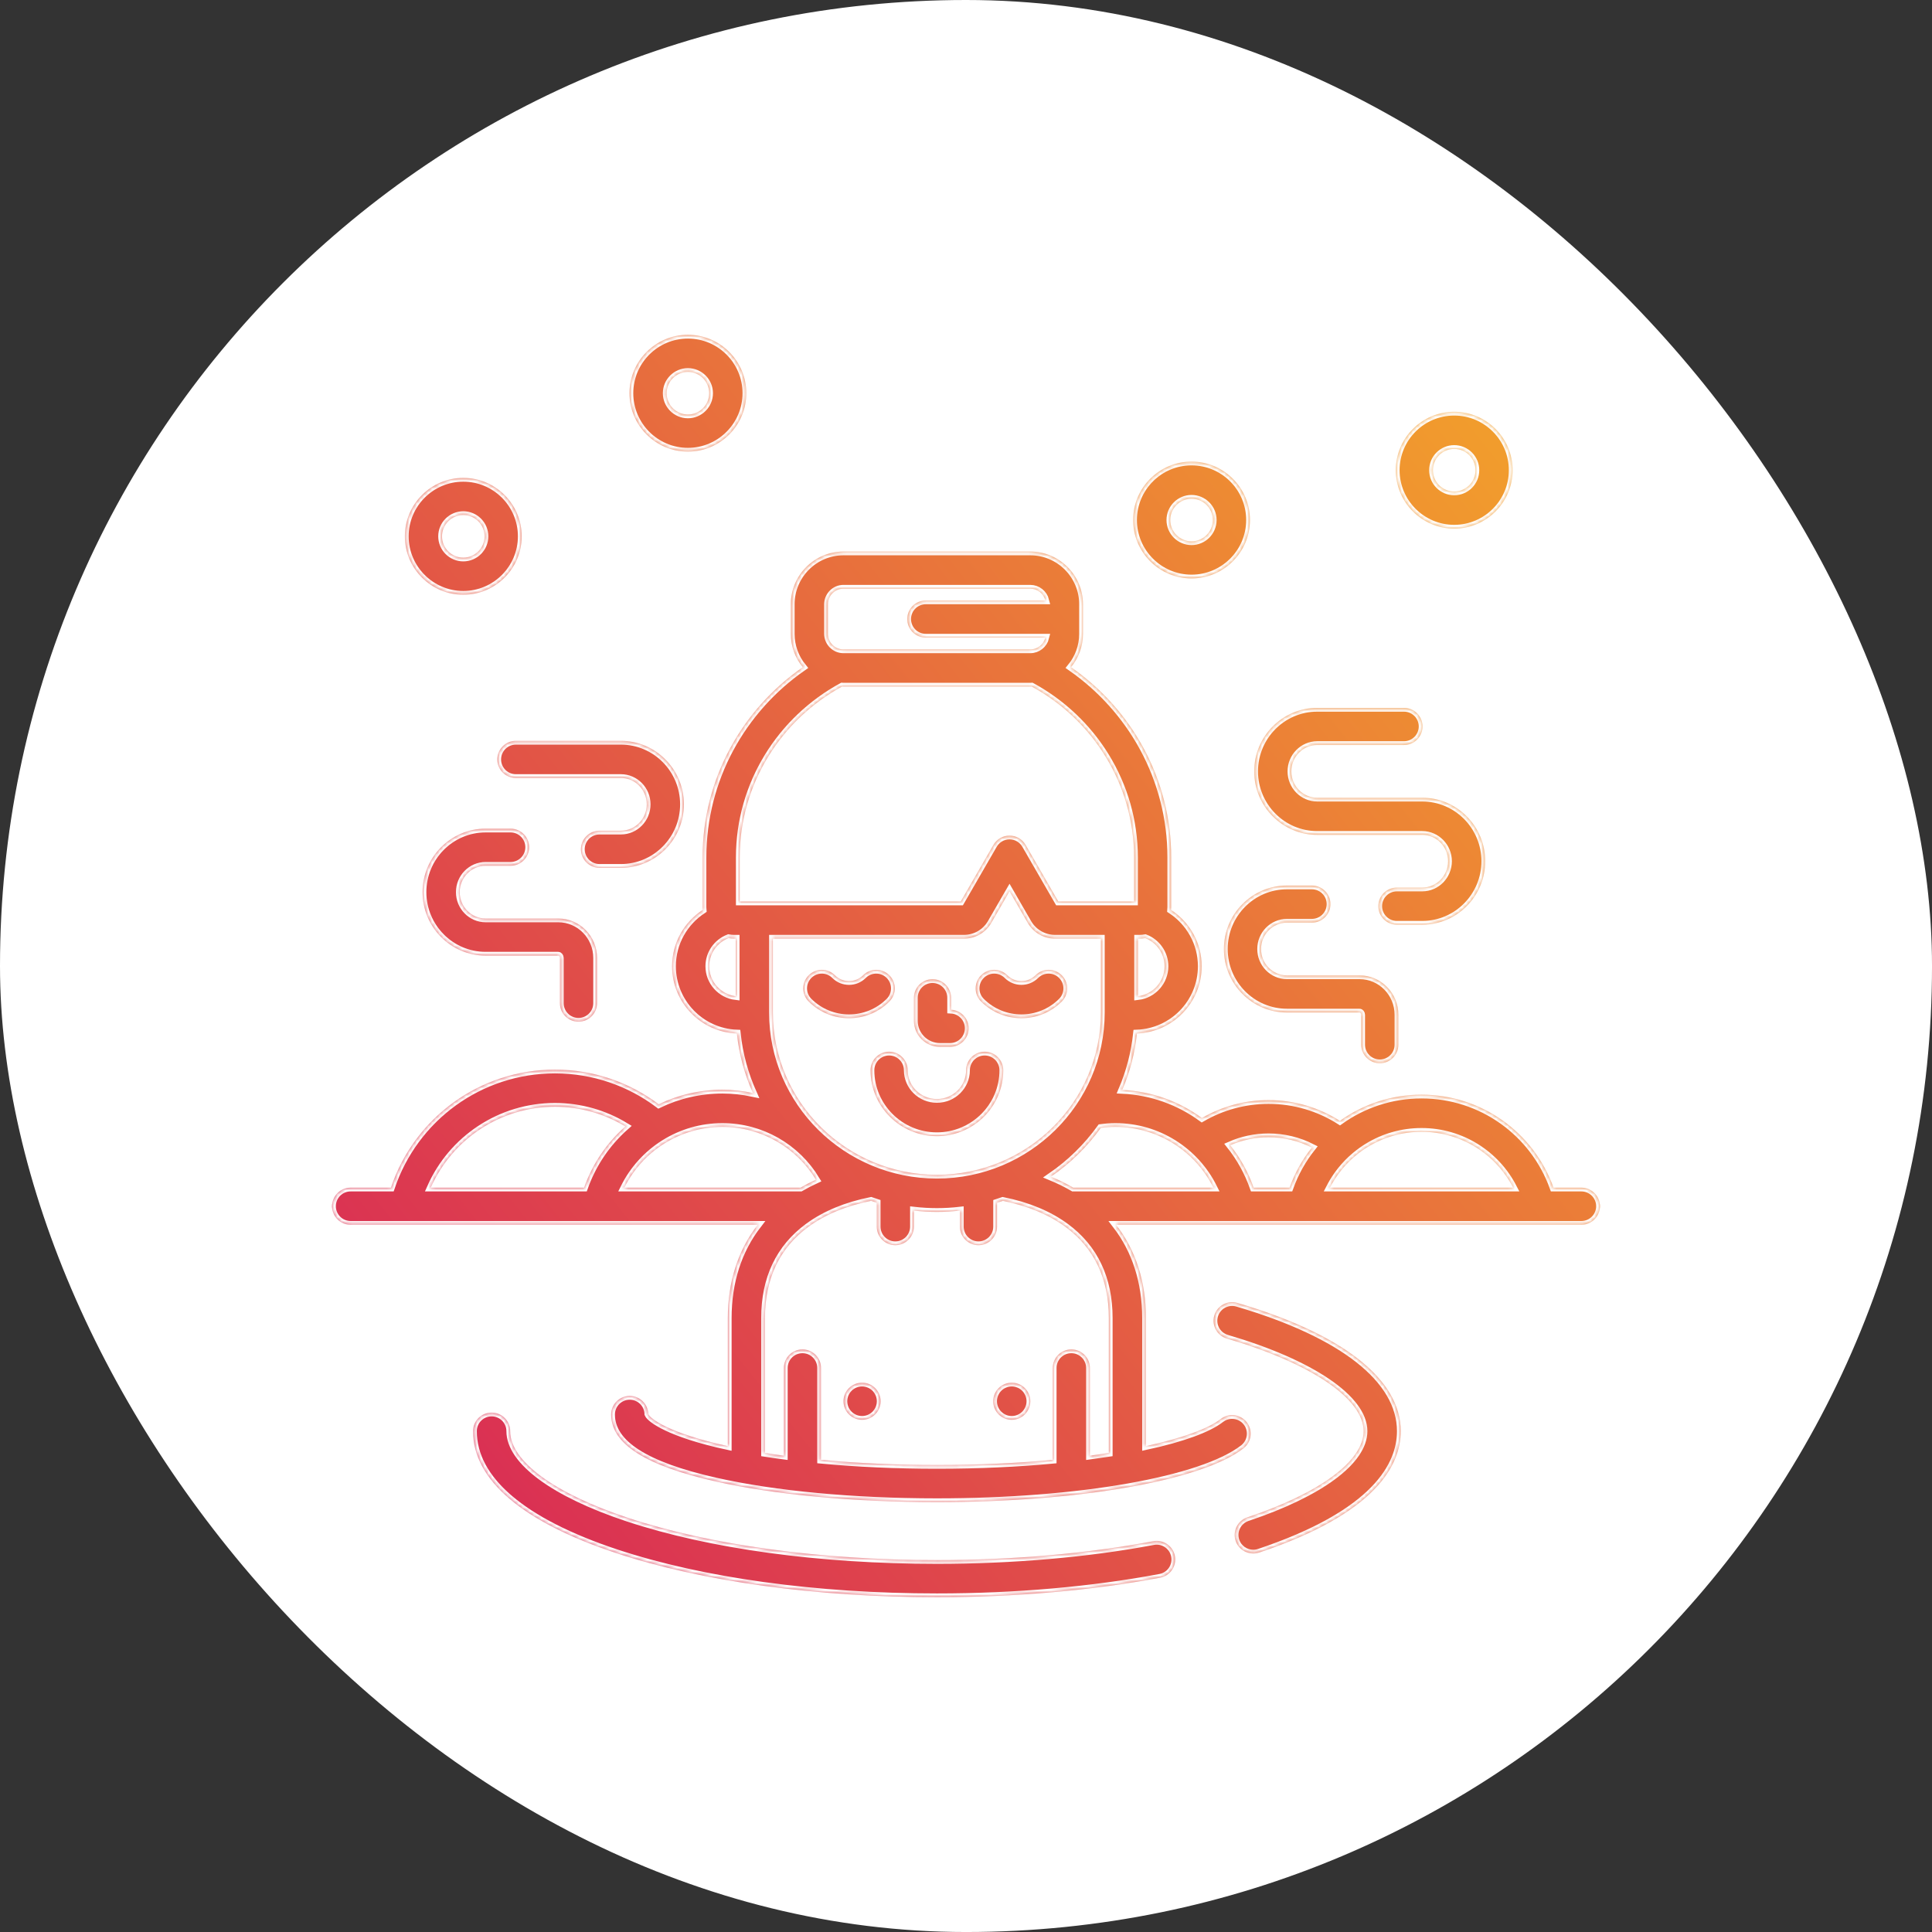 <?xml version="1.0" encoding="UTF-8"?> <svg xmlns="http://www.w3.org/2000/svg" width="512" height="512" viewBox="0 0 512 512" fill="none"><rect x="0" y="0" width="512" height="512" fill="#333333" stroke="none"/><rect width="512.004" height="512.004" rx="256.002" fill="white"></rect><g clip-path="url(#clip0_243_154)"><mask id="path-2-inside-1_243_154" fill="white"><path d="M419.078 314.739H411.702C406.435 300.053 392.566 290.095 376.724 290.095C368.726 290.095 361.23 292.635 355.088 297.037C349.584 293.537 343.084 291.539 336.185 291.539C329.799 291.539 323.754 293.251 318.525 296.281C312.511 291.88 305.225 289.204 297.413 288.843C299.41 284.162 300.741 279.137 301.298 273.887C310.822 273.533 318.462 265.678 318.462 256.067C318.462 249.819 315.225 244.323 310.348 241.137C310.368 240.905 310.384 240.671 310.384 240.434V227.235C310.384 206.397 299.873 187.953 283.837 176.814C285.812 174.404 286.999 171.327 286.999 167.975V160.131C286.999 152.426 280.731 146.158 273.026 146.158H223.547C215.843 146.158 209.574 152.426 209.574 160.131V167.975C209.574 171.326 210.762 174.404 212.736 176.814C196.7 187.953 186.189 206.397 186.189 227.235V240.434C186.189 240.671 186.205 240.905 186.224 241.137C181.347 244.323 178.11 249.819 178.11 256.067C178.11 265.678 185.751 273.533 195.276 273.887C195.864 279.446 197.335 284.744 199.53 289.657C196.907 289.099 194.198 288.797 191.428 288.797C185.428 288.797 179.7 290.17 174.569 292.641C166.846 286.835 157.295 283.458 147.068 283.458C127.21 283.458 109.856 296.138 103.604 314.738H92.922C90.204 314.738 88 316.941 88 319.66C88 322.379 90.204 324.582 92.922 324.582H200.792C195.597 331.301 192.882 339.68 192.882 349.307V383.231C177.203 379.836 172.336 375.943 171.803 374.739C171.741 372.075 169.561 369.935 166.883 369.935C164.164 369.935 161.961 372.138 161.961 374.857C161.961 382.608 171.016 388.411 189.646 392.599C205.364 396.133 226.19 398.079 248.286 398.079C285.957 398.079 318.614 392.346 329.548 383.812C331.691 382.14 332.073 379.047 330.4 376.904C328.728 374.761 325.634 374.381 323.492 376.052C320.25 378.582 313.405 381.124 303.692 383.228V349.307C303.692 339.68 300.977 331.302 295.781 324.582H419.078C421.797 324.582 424 322.379 424 319.66C424 316.942 421.797 314.739 419.078 314.739ZM301.594 248.755H302.064C302.558 248.755 303.039 248.704 303.511 248.62C306.494 249.781 308.619 252.677 308.619 256.067C308.619 260.146 305.546 263.516 301.594 263.996V248.755ZM194.98 263.996C191.029 263.516 187.955 260.146 187.955 256.067C187.955 252.677 190.079 249.781 193.064 248.62C193.534 248.704 194.016 248.755 194.51 248.755H194.98V263.996ZM223.547 156.001H273.026C274.958 156.001 276.579 157.335 277.028 159.13H245.348C242.63 159.13 240.427 161.333 240.427 164.052C240.427 166.77 242.63 168.973 245.348 168.973H277.028C276.58 170.768 274.959 172.103 273.026 172.103H223.547C221.271 172.103 219.418 170.251 219.418 167.975V160.13C219.418 157.853 221.271 156.001 223.547 156.001ZM196.033 238.911V227.235C196.033 207.73 207.014 190.728 223.173 181.928C223.298 181.932 223.42 181.947 223.547 181.947H273.026C273.152 181.947 273.274 181.932 273.4 181.928C289.559 190.728 300.54 207.73 300.54 227.235V238.911H280.466L271.797 223.899C270.917 222.376 269.293 221.438 267.534 221.438C265.775 221.438 264.151 222.376 263.272 223.899L254.604 238.911H196.033ZM291.751 248.755V268.333C291.751 292.041 272.253 311.328 248.288 311.328C224.322 311.328 204.824 292.041 204.824 268.333V248.755H255.484C258.447 248.755 261.209 247.16 262.69 244.594L267.535 236.203L272.379 244.591C273.86 247.159 276.621 248.755 279.586 248.755H291.751ZM154.793 314.739H114.154C119.86 301.855 132.622 293.302 147.068 293.302C153.844 293.302 160.246 295.19 165.726 298.518C160.858 302.818 157.05 308.353 154.793 314.739ZM165.456 314.739C170.293 305.017 180.233 298.642 191.429 298.642C201.79 298.642 211.074 304.106 216.235 312.628C214.822 313.276 213.459 313.978 212.154 314.739H165.456ZM288.836 385.766V362.529C288.836 359.81 286.633 357.607 283.914 357.607C281.195 357.607 278.992 359.81 278.992 362.529V386.873C269.793 387.732 259.485 388.236 248.286 388.236C237.606 388.236 227.203 387.76 217.581 386.864V362.529C217.581 359.81 215.377 357.607 212.659 357.607C209.941 357.607 207.737 359.81 207.737 362.529V385.762C206.034 385.536 204.356 385.3 202.726 385.046V349.307C202.726 338.861 206.589 330.729 214.209 325.135C218.673 321.858 224.299 319.539 230.82 318.243C231.327 318.419 231.832 318.596 232.345 318.756V325.065C232.345 327.784 234.549 329.987 237.267 329.987C239.986 329.987 242.189 327.784 242.189 325.065V320.815C244.192 321.042 246.224 321.171 248.287 321.171C250.35 321.171 252.381 321.042 254.383 320.815V325.065C254.383 327.784 256.587 329.987 259.305 329.987C262.024 329.987 264.227 327.784 264.227 325.065V318.757C264.741 318.596 265.246 318.418 265.753 318.243C272.273 319.539 277.9 321.858 282.364 325.135C289.983 330.728 293.847 338.861 293.847 349.307V385.043C292.229 385.297 290.559 385.538 288.836 385.766ZM284.42 314.738C282.56 313.655 280.585 312.685 278.506 311.829C283.634 308.318 288.106 303.94 291.72 298.91C292.992 298.739 294.283 298.641 295.596 298.641C306.791 298.641 316.731 305.017 321.568 314.738H284.42ZM341.747 314.739H332.231C330.769 310.601 328.656 306.82 326.024 303.5C329.154 302.134 332.595 301.382 336.185 301.382C340.283 301.382 344.185 302.363 347.652 304.12C345.156 307.26 343.148 310.832 341.747 314.739ZM352.45 314.739C357.068 305.786 366.32 299.939 376.724 299.939C387.129 299.939 396.38 305.785 400.998 314.739H352.45Z"></path><path d="M311.368 412.36C310.865 409.689 308.291 407.928 305.62 408.435C288.252 411.706 268.426 413.436 248.286 413.436C217.279 413.436 188.195 409.458 166.393 402.237C146.864 395.768 135.205 387.182 135.205 379.269C135.205 376.551 133.001 374.348 130.283 374.348C127.565 374.348 125.361 376.551 125.361 379.269C125.361 392.187 138.479 403.36 163.297 411.581C186.072 419.125 216.255 423.279 248.286 423.279C269.028 423.279 289.483 421.491 307.443 418.108C310.114 417.605 311.871 415.032 311.368 412.36Z"></path><path d="M327.907 345.285C325.298 344.519 322.564 346.013 321.798 348.621C321.032 351.23 322.526 353.964 325.135 354.73C347.485 361.291 361.369 370.694 361.369 379.27C361.369 387.121 349.852 395.659 330.563 402.109C327.985 402.972 326.594 405.76 327.456 408.338C328.146 410.398 330.065 411.7 332.124 411.7C332.641 411.7 333.168 411.618 333.686 411.445C364.703 401.072 371.213 388.223 371.213 379.27C371.213 365.551 355.833 353.483 327.907 345.285Z"></path><path d="M260.948 278.71C258.229 278.71 256.026 280.913 256.026 283.632C256.026 287.832 252.555 291.249 248.288 291.249C244.02 291.249 240.548 287.832 240.548 283.632C240.548 280.913 238.344 278.71 235.626 278.71C232.908 278.71 230.704 280.913 230.704 283.632C230.704 293.26 238.592 301.093 248.288 301.093C257.983 301.093 265.87 293.259 265.87 283.632C265.87 280.914 263.667 278.71 260.948 278.71Z"></path><path d="M252.043 267.587V264.419C252.043 261.7 249.84 259.497 247.122 259.497C244.403 259.497 242.2 261.7 242.2 264.419V270.533C242.2 274.332 245.291 277.423 249.09 277.423H251.784C254.502 277.423 256.705 275.22 256.705 272.501C256.705 269.871 254.641 267.722 252.043 267.587Z"></path><path d="M235.691 258.454C233.769 256.533 230.652 256.533 228.731 258.454C226.674 260.512 223.328 260.512 221.271 258.454C219.348 256.532 216.232 256.532 214.31 258.455C212.388 260.377 212.389 263.494 214.311 265.415C217.258 268.362 221.13 269.836 225.001 269.836C228.873 269.836 232.744 268.362 235.692 265.415C237.613 263.493 237.613 260.377 235.691 258.454Z"></path><path d="M281.378 258.455C279.457 256.533 276.34 256.532 274.418 258.454C272.362 260.51 269.014 260.51 266.958 258.454C265.035 256.531 261.918 256.533 259.998 258.455C258.076 260.378 258.076 263.494 259.999 265.415C262.946 268.362 266.817 269.834 270.688 269.834C274.559 269.834 278.431 268.362 281.378 265.415C283.299 263.494 283.3 260.378 281.378 258.455Z"></path><path d="M231.935 367.864C231.017 366.946 229.75 366.421 228.451 366.421C227.158 366.421 225.885 366.946 224.972 367.864C224.054 368.782 223.529 370.05 223.529 371.343C223.529 372.635 224.054 373.908 224.972 374.821C225.891 375.739 227.158 376.264 228.451 376.264C229.75 376.264 231.017 375.739 231.935 374.821C232.847 373.908 233.372 372.643 233.372 371.343C233.372 370.05 232.847 368.783 231.935 367.864Z"></path><path d="M271.599 367.864C270.687 366.946 269.413 366.421 268.121 366.421C266.822 366.421 265.555 366.946 264.643 367.864C263.724 368.782 263.199 370.05 263.199 371.343C263.199 372.642 263.724 373.908 264.643 374.821C265.555 375.739 266.822 376.264 268.121 376.264C269.414 376.264 270.687 375.739 271.599 374.821C272.518 373.908 273.043 372.643 273.043 371.343C273.043 370.05 272.518 368.783 271.599 367.864Z"></path><path d="M164.542 196.329H136.711C133.993 196.329 131.79 198.533 131.79 201.251C131.79 203.97 133.993 206.173 136.711 206.173H164.542C168.321 206.173 171.395 209.307 171.395 213.157C171.395 217.008 168.32 220.141 164.542 220.141H158.875C156.157 220.141 153.953 222.344 153.953 225.062C153.953 227.781 156.157 229.984 158.875 229.984H164.542C173.749 229.984 181.239 222.436 181.239 213.157C181.239 203.878 173.748 196.329 164.542 196.329Z"></path><path d="M147.95 243.408H128.685C124.906 243.408 121.832 240.276 121.832 236.425C121.832 232.575 124.906 229.442 128.685 229.442H135.303C138.021 229.442 140.225 227.239 140.225 224.52C140.225 221.802 138.021 219.598 135.303 219.598H128.685C119.478 219.598 111.989 227.147 111.989 236.425C111.989 245.703 119.478 253.252 128.685 253.252H147.95C148.122 253.252 148.381 253.495 148.381 253.862V265.844C148.381 268.563 150.585 270.766 153.303 270.766C156.021 270.766 158.225 268.563 158.225 265.844V253.862C158.225 248.098 153.616 243.408 147.95 243.408Z"></path><path d="M376.903 211.404H349.072C345.294 211.404 342.221 208.272 342.221 204.421C342.221 200.57 345.295 197.436 349.072 197.436H372.064C374.783 197.436 376.986 195.233 376.986 192.514C376.986 189.796 374.783 187.593 372.064 187.593H349.072C339.866 187.593 332.377 195.141 332.377 204.421C332.377 213.699 339.866 221.248 349.072 221.248H376.903C380.682 221.248 383.755 224.381 383.755 228.232C383.755 232.082 380.681 235.215 376.903 235.215H370.188C367.469 235.215 365.266 237.418 365.266 240.137C365.266 242.856 367.469 245.059 370.188 245.059H376.903C386.109 245.059 393.599 237.511 393.599 228.232C393.599 218.953 386.109 211.404 376.903 211.404Z"></path><path d="M360.311 258.482H341.046C337.267 258.482 334.193 255.35 334.193 251.499C334.193 247.649 337.267 244.516 341.046 244.516H347.664C350.383 244.516 352.586 242.313 352.586 239.594C352.586 236.876 350.383 234.673 347.664 234.673H341.046C331.84 234.673 324.349 242.221 324.349 251.499C324.349 260.778 331.84 268.326 341.046 268.326H360.311C360.483 268.326 360.741 268.569 360.741 268.936V276.853C360.741 279.572 362.945 281.775 365.663 281.775C368.382 281.775 370.585 279.572 370.585 276.853V268.936C370.585 263.172 365.976 258.482 360.311 258.482Z"></path><path d="M182.302 88.721C173.767 88.721 166.822 95.666 166.822 104.204C166.822 112.742 173.767 119.687 182.302 119.687C190.838 119.687 197.782 112.741 197.782 104.203C197.782 95.666 190.838 88.721 182.302 88.721ZM182.302 109.844C179.194 109.844 176.666 107.314 176.666 104.204C176.666 101.094 179.194 98.564 182.302 98.564C185.41 98.564 187.938 101.094 187.938 104.204C187.938 107.314 185.41 109.844 182.302 109.844Z"></path><path d="M385.38 109.123C376.844 109.123 369.901 116.068 369.901 124.606C369.901 133.144 376.845 140.09 385.38 140.09C393.916 140.09 400.861 133.144 400.861 124.606C400.861 116.068 393.916 109.123 385.38 109.123ZM385.38 130.247C382.273 130.247 379.744 127.717 379.744 124.607C379.745 121.497 382.273 118.967 385.38 118.967C388.488 118.967 391.017 121.497 391.017 124.607C391.017 127.716 388.488 130.247 385.38 130.247Z"></path><path d="M315.771 122.326C307.235 122.326 300.292 129.272 300.292 137.81C300.292 146.347 307.235 153.293 315.771 153.293C324.307 153.293 331.252 146.347 331.252 137.81C331.252 129.272 324.307 122.326 315.771 122.326ZM315.771 143.45C312.664 143.45 310.135 140.921 310.135 137.811C310.135 134.7 312.664 132.17 315.771 132.17C318.879 132.17 321.408 134.7 321.408 137.811C321.408 140.92 318.879 143.45 315.771 143.45Z"></path><path d="M122.775 126.647C114.24 126.647 107.295 133.593 107.295 142.131C107.294 150.668 114.239 157.614 122.775 157.614C131.311 157.614 138.254 150.668 138.254 142.131C138.254 133.593 131.311 126.647 122.775 126.647ZM122.775 147.771C119.667 147.771 117.139 145.241 117.139 142.131C117.138 139.021 119.667 136.491 122.775 136.491C125.883 136.491 128.411 139.021 128.411 142.131C128.411 145.241 125.883 147.771 122.775 147.771Z"></path></mask><path d="M419.078 314.739H411.702C406.435 300.053 392.566 290.095 376.724 290.095C368.726 290.095 361.23 292.635 355.088 297.037C349.584 293.537 343.084 291.539 336.185 291.539C329.799 291.539 323.754 293.251 318.525 296.281C312.511 291.88 305.225 289.204 297.413 288.843C299.41 284.162 300.741 279.137 301.298 273.887C310.822 273.533 318.462 265.678 318.462 256.067C318.462 249.819 315.225 244.323 310.348 241.137C310.368 240.905 310.384 240.671 310.384 240.434V227.235C310.384 206.397 299.873 187.953 283.837 176.814C285.812 174.404 286.999 171.327 286.999 167.975V160.131C286.999 152.426 280.731 146.158 273.026 146.158H223.547C215.843 146.158 209.574 152.426 209.574 160.131V167.975C209.574 171.326 210.762 174.404 212.736 176.814C196.7 187.953 186.189 206.397 186.189 227.235V240.434C186.189 240.671 186.205 240.905 186.224 241.137C181.347 244.323 178.11 249.819 178.11 256.067C178.11 265.678 185.751 273.533 195.276 273.887C195.864 279.446 197.335 284.744 199.53 289.657C196.907 289.099 194.198 288.797 191.428 288.797C185.428 288.797 179.7 290.17 174.569 292.641C166.846 286.835 157.295 283.458 147.068 283.458C127.21 283.458 109.856 296.138 103.604 314.738H92.922C90.204 314.738 88 316.941 88 319.66C88 322.379 90.204 324.582 92.922 324.582H200.792C195.597 331.301 192.882 339.68 192.882 349.307V383.231C177.203 379.836 172.336 375.943 171.803 374.739C171.741 372.075 169.561 369.935 166.883 369.935C164.164 369.935 161.961 372.138 161.961 374.857C161.961 382.608 171.016 388.411 189.646 392.599C205.364 396.133 226.19 398.079 248.286 398.079C285.957 398.079 318.614 392.346 329.548 383.812C331.691 382.14 332.073 379.047 330.4 376.904C328.728 374.761 325.634 374.381 323.492 376.052C320.25 378.582 313.405 381.124 303.692 383.228V349.307C303.692 339.68 300.977 331.302 295.781 324.582H419.078C421.797 324.582 424 322.379 424 319.66C424 316.942 421.797 314.739 419.078 314.739ZM301.594 248.755H302.064C302.558 248.755 303.039 248.704 303.511 248.62C306.494 249.781 308.619 252.677 308.619 256.067C308.619 260.146 305.546 263.516 301.594 263.996V248.755ZM194.98 263.996C191.029 263.516 187.955 260.146 187.955 256.067C187.955 252.677 190.079 249.781 193.064 248.62C193.534 248.704 194.016 248.755 194.51 248.755H194.98V263.996ZM223.547 156.001H273.026C274.958 156.001 276.579 157.335 277.028 159.13H245.348C242.63 159.13 240.427 161.333 240.427 164.052C240.427 166.77 242.63 168.973 245.348 168.973H277.028C276.58 170.768 274.959 172.103 273.026 172.103H223.547C221.271 172.103 219.418 170.251 219.418 167.975V160.13C219.418 157.853 221.271 156.001 223.547 156.001ZM196.033 238.911V227.235C196.033 207.73 207.014 190.728 223.173 181.928C223.298 181.932 223.42 181.947 223.547 181.947H273.026C273.152 181.947 273.274 181.932 273.4 181.928C289.559 190.728 300.54 207.73 300.54 227.235V238.911H280.466L271.797 223.899C270.917 222.376 269.293 221.438 267.534 221.438C265.775 221.438 264.151 222.376 263.272 223.899L254.604 238.911H196.033ZM291.751 248.755V268.333C291.751 292.041 272.253 311.328 248.288 311.328C224.322 311.328 204.824 292.041 204.824 268.333V248.755H255.484C258.447 248.755 261.209 247.16 262.69 244.594L267.535 236.203L272.379 244.591C273.86 247.159 276.621 248.755 279.586 248.755H291.751ZM154.793 314.739H114.154C119.86 301.855 132.622 293.302 147.068 293.302C153.844 293.302 160.246 295.19 165.726 298.518C160.858 302.818 157.05 308.353 154.793 314.739ZM165.456 314.739C170.293 305.017 180.233 298.642 191.429 298.642C201.79 298.642 211.074 304.106 216.235 312.628C214.822 313.276 213.459 313.978 212.154 314.739H165.456ZM288.836 385.766V362.529C288.836 359.81 286.633 357.607 283.914 357.607C281.195 357.607 278.992 359.81 278.992 362.529V386.873C269.793 387.732 259.485 388.236 248.286 388.236C237.606 388.236 227.203 387.76 217.581 386.864V362.529C217.581 359.81 215.377 357.607 212.659 357.607C209.941 357.607 207.737 359.81 207.737 362.529V385.762C206.034 385.536 204.356 385.3 202.726 385.046V349.307C202.726 338.861 206.589 330.729 214.209 325.135C218.673 321.858 224.299 319.539 230.82 318.243C231.327 318.419 231.832 318.596 232.345 318.756V325.065C232.345 327.784 234.549 329.987 237.267 329.987C239.986 329.987 242.189 327.784 242.189 325.065V320.815C244.192 321.042 246.224 321.171 248.287 321.171C250.35 321.171 252.381 321.042 254.383 320.815V325.065C254.383 327.784 256.587 329.987 259.305 329.987C262.024 329.987 264.227 327.784 264.227 325.065V318.757C264.741 318.596 265.246 318.418 265.753 318.243C272.273 319.539 277.9 321.858 282.364 325.135C289.983 330.728 293.847 338.861 293.847 349.307V385.043C292.229 385.297 290.559 385.538 288.836 385.766ZM284.42 314.738C282.56 313.655 280.585 312.685 278.506 311.829C283.634 308.318 288.106 303.94 291.72 298.91C292.992 298.739 294.283 298.641 295.596 298.641C306.791 298.641 316.731 305.017 321.568 314.738H284.42ZM341.747 314.739H332.231C330.769 310.601 328.656 306.82 326.024 303.5C329.154 302.134 332.595 301.382 336.185 301.382C340.283 301.382 344.185 302.363 347.652 304.12C345.156 307.26 343.148 310.832 341.747 314.739ZM352.45 314.739C357.068 305.786 366.32 299.939 376.724 299.939C387.129 299.939 396.38 305.785 400.998 314.739H352.45Z" fill="url(#paint0_linear_243_154)"></path><path d="M311.368 412.36C310.865 409.689 308.291 407.928 305.62 408.435C288.252 411.706 268.426 413.436 248.286 413.436C217.279 413.436 188.195 409.458 166.393 402.237C146.864 395.768 135.205 387.182 135.205 379.269C135.205 376.551 133.001 374.348 130.283 374.348C127.565 374.348 125.361 376.551 125.361 379.269C125.361 392.187 138.479 403.36 163.297 411.581C186.072 419.125 216.255 423.279 248.286 423.279C269.028 423.279 289.483 421.491 307.443 418.108C310.114 417.605 311.871 415.032 311.368 412.36Z" fill="url(#paint1_linear_243_154)"></path><path d="M327.907 345.285C325.298 344.519 322.564 346.013 321.798 348.621C321.032 351.23 322.526 353.964 325.135 354.73C347.485 361.291 361.369 370.694 361.369 379.27C361.369 387.121 349.852 395.659 330.563 402.109C327.985 402.972 326.594 405.76 327.456 408.338C328.146 410.398 330.065 411.7 332.124 411.7C332.641 411.7 333.168 411.618 333.686 411.445C364.703 401.072 371.213 388.223 371.213 379.27C371.213 365.551 355.833 353.483 327.907 345.285Z" fill="url(#paint2_linear_243_154)"></path><path d="M260.948 278.71C258.229 278.71 256.026 280.913 256.026 283.632C256.026 287.832 252.555 291.249 248.288 291.249C244.02 291.249 240.548 287.832 240.548 283.632C240.548 280.913 238.344 278.71 235.626 278.71C232.908 278.71 230.704 280.913 230.704 283.632C230.704 293.26 238.592 301.093 248.288 301.093C257.983 301.093 265.87 293.259 265.87 283.632C265.87 280.914 263.667 278.71 260.948 278.71Z" fill="url(#paint3_linear_243_154)"></path><path d="M252.043 267.587V264.419C252.043 261.7 249.84 259.497 247.122 259.497C244.403 259.497 242.2 261.7 242.2 264.419V270.533C242.2 274.332 245.291 277.423 249.09 277.423H251.784C254.502 277.423 256.705 275.22 256.705 272.501C256.705 269.871 254.641 267.722 252.043 267.587Z" fill="url(#paint4_linear_243_154)"></path><path d="M235.691 258.454C233.769 256.533 230.652 256.533 228.731 258.454C226.674 260.512 223.328 260.512 221.271 258.454C219.348 256.532 216.232 256.532 214.31 258.455C212.388 260.377 212.389 263.494 214.311 265.415C217.258 268.362 221.13 269.836 225.001 269.836C228.873 269.836 232.744 268.362 235.692 265.415C237.613 263.493 237.613 260.377 235.691 258.454Z" fill="url(#paint5_linear_243_154)"></path><path d="M281.378 258.455C279.457 256.533 276.34 256.532 274.418 258.454C272.362 260.51 269.014 260.51 266.958 258.454C265.035 256.531 261.918 256.533 259.998 258.455C258.076 260.378 258.076 263.494 259.999 265.415C262.946 268.362 266.817 269.834 270.688 269.834C274.559 269.834 278.431 268.362 281.378 265.415C283.299 263.494 283.3 260.378 281.378 258.455Z" fill="url(#paint6_linear_243_154)"></path><path d="M231.935 367.864C231.017 366.946 229.75 366.421 228.451 366.421C227.158 366.421 225.885 366.946 224.972 367.864C224.054 368.782 223.529 370.05 223.529 371.343C223.529 372.635 224.054 373.908 224.972 374.821C225.891 375.739 227.158 376.264 228.451 376.264C229.75 376.264 231.017 375.739 231.935 374.821C232.847 373.908 233.372 372.643 233.372 371.343C233.372 370.05 232.847 368.783 231.935 367.864Z" fill="url(#paint7_linear_243_154)"></path><path d="M271.599 367.864C270.687 366.946 269.413 366.421 268.121 366.421C266.822 366.421 265.555 366.946 264.643 367.864C263.724 368.782 263.199 370.05 263.199 371.343C263.199 372.642 263.724 373.908 264.643 374.821C265.555 375.739 266.822 376.264 268.121 376.264C269.414 376.264 270.687 375.739 271.599 374.821C272.518 373.908 273.043 372.643 273.043 371.343C273.043 370.05 272.518 368.783 271.599 367.864Z" fill="url(#paint8_linear_243_154)"></path><path d="M164.542 196.329H136.711C133.993 196.329 131.79 198.533 131.79 201.251C131.79 203.97 133.993 206.173 136.711 206.173H164.542C168.321 206.173 171.395 209.307 171.395 213.157C171.395 217.008 168.32 220.141 164.542 220.141H158.875C156.157 220.141 153.953 222.344 153.953 225.062C153.953 227.781 156.157 229.984 158.875 229.984H164.542C173.749 229.984 181.239 222.436 181.239 213.157C181.239 203.878 173.748 196.329 164.542 196.329Z" fill="url(#paint9_linear_243_154)"></path><path d="M147.95 243.408H128.685C124.906 243.408 121.832 240.276 121.832 236.425C121.832 232.575 124.906 229.442 128.685 229.442H135.303C138.021 229.442 140.225 227.239 140.225 224.52C140.225 221.802 138.021 219.598 135.303 219.598H128.685C119.478 219.598 111.989 227.147 111.989 236.425C111.989 245.703 119.478 253.252 128.685 253.252H147.95C148.122 253.252 148.381 253.495 148.381 253.862V265.844C148.381 268.563 150.585 270.766 153.303 270.766C156.021 270.766 158.225 268.563 158.225 265.844V253.862C158.225 248.098 153.616 243.408 147.95 243.408Z" fill="url(#paint10_linear_243_154)"></path><path d="M376.903 211.404H349.072C345.294 211.404 342.221 208.272 342.221 204.421C342.221 200.57 345.295 197.436 349.072 197.436H372.064C374.783 197.436 376.986 195.233 376.986 192.514C376.986 189.796 374.783 187.593 372.064 187.593H349.072C339.866 187.593 332.377 195.141 332.377 204.421C332.377 213.699 339.866 221.248 349.072 221.248H376.903C380.682 221.248 383.755 224.381 383.755 228.232C383.755 232.082 380.681 235.215 376.903 235.215H370.188C367.469 235.215 365.266 237.418 365.266 240.137C365.266 242.856 367.469 245.059 370.188 245.059H376.903C386.109 245.059 393.599 237.511 393.599 228.232C393.599 218.953 386.109 211.404 376.903 211.404Z" fill="url(#paint11_linear_243_154)"></path><path d="M360.311 258.482H341.046C337.267 258.482 334.193 255.35 334.193 251.499C334.193 247.649 337.267 244.516 341.046 244.516H347.664C350.383 244.516 352.586 242.313 352.586 239.594C352.586 236.876 350.383 234.673 347.664 234.673H341.046C331.84 234.673 324.349 242.221 324.349 251.499C324.349 260.778 331.84 268.326 341.046 268.326H360.311C360.483 268.326 360.741 268.569 360.741 268.936V276.853C360.741 279.572 362.945 281.775 365.663 281.775C368.382 281.775 370.585 279.572 370.585 276.853V268.936C370.585 263.172 365.976 258.482 360.311 258.482Z" fill="url(#paint12_linear_243_154)"></path><path d="M182.302 88.721C173.767 88.721 166.822 95.666 166.822 104.204C166.822 112.742 173.767 119.687 182.302 119.687C190.838 119.687 197.782 112.741 197.782 104.203C197.782 95.666 190.838 88.721 182.302 88.721ZM182.302 109.844C179.194 109.844 176.666 107.314 176.666 104.204C176.666 101.094 179.194 98.564 182.302 98.564C185.41 98.564 187.938 101.094 187.938 104.204C187.938 107.314 185.41 109.844 182.302 109.844Z" fill="url(#paint13_linear_243_154)"></path><path d="M385.38 109.123C376.844 109.123 369.901 116.068 369.901 124.606C369.901 133.144 376.845 140.09 385.38 140.09C393.916 140.09 400.861 133.144 400.861 124.606C400.861 116.068 393.916 109.123 385.38 109.123ZM385.38 130.247C382.273 130.247 379.744 127.717 379.744 124.607C379.745 121.497 382.273 118.967 385.38 118.967C388.488 118.967 391.017 121.497 391.017 124.607C391.017 127.716 388.488 130.247 385.38 130.247Z" fill="url(#paint14_linear_243_154)"></path><path d="M315.771 122.326C307.235 122.326 300.292 129.272 300.292 137.81C300.292 146.347 307.235 153.293 315.771 153.293C324.307 153.293 331.252 146.347 331.252 137.81C331.252 129.272 324.307 122.326 315.771 122.326ZM315.771 143.45C312.664 143.45 310.135 140.921 310.135 137.811C310.135 134.7 312.664 132.17 315.771 132.17C318.879 132.17 321.408 134.7 321.408 137.811C321.408 140.92 318.879 143.45 315.771 143.45Z" fill="url(#paint15_linear_243_154)"></path><path d="M122.775 126.647C114.24 126.647 107.295 133.593 107.295 142.131C107.294 150.668 114.239 157.614 122.775 157.614C131.311 157.614 138.254 150.668 138.254 142.131C138.254 133.593 131.311 126.647 122.775 126.647ZM122.775 147.771C119.667 147.771 117.139 145.241 117.139 142.131C117.138 139.021 119.667 136.491 122.775 136.491C125.883 136.491 128.411 139.021 128.411 142.131C128.411 145.241 125.883 147.771 122.775 147.771Z" fill="url(#paint16_linear_243_154)"></path><path d="M419.078 314.739H411.702C406.435 300.053 392.566 290.095 376.724 290.095C368.726 290.095 361.23 292.635 355.088 297.037C349.584 293.537 343.084 291.539 336.185 291.539C329.799 291.539 323.754 293.251 318.525 296.281C312.511 291.88 305.225 289.204 297.413 288.843C299.41 284.162 300.741 279.137 301.298 273.887C310.822 273.533 318.462 265.678 318.462 256.067C318.462 249.819 315.225 244.323 310.348 241.137C310.368 240.905 310.384 240.671 310.384 240.434V227.235C310.384 206.397 299.873 187.953 283.837 176.814C285.812 174.404 286.999 171.327 286.999 167.975V160.131C286.999 152.426 280.731 146.158 273.026 146.158H223.547C215.843 146.158 209.574 152.426 209.574 160.131V167.975C209.574 171.326 210.762 174.404 212.736 176.814C196.7 187.953 186.189 206.397 186.189 227.235V240.434C186.189 240.671 186.205 240.905 186.224 241.137C181.347 244.323 178.11 249.819 178.11 256.067C178.11 265.678 185.751 273.533 195.276 273.887C195.864 279.446 197.335 284.744 199.53 289.657C196.907 289.099 194.198 288.797 191.428 288.797C185.428 288.797 179.7 290.17 174.569 292.641C166.846 286.835 157.295 283.458 147.068 283.458C127.21 283.458 109.856 296.138 103.604 314.738H92.922C90.204 314.738 88 316.941 88 319.66C88 322.379 90.204 324.582 92.922 324.582H200.792C195.597 331.301 192.882 339.68 192.882 349.307V383.231C177.203 379.836 172.336 375.943 171.803 374.739C171.741 372.075 169.561 369.935 166.883 369.935C164.164 369.935 161.961 372.138 161.961 374.857C161.961 382.608 171.016 388.411 189.646 392.599C205.364 396.133 226.19 398.079 248.286 398.079C285.957 398.079 318.614 392.346 329.548 383.812C331.691 382.14 332.073 379.047 330.4 376.904C328.728 374.761 325.634 374.381 323.492 376.052C320.25 378.582 313.405 381.124 303.692 383.228V349.307C303.692 339.68 300.977 331.302 295.781 324.582H419.078C421.797 324.582 424 322.379 424 319.66C424 316.942 421.797 314.739 419.078 314.739ZM301.594 248.755H302.064C302.558 248.755 303.039 248.704 303.511 248.62C306.494 249.781 308.619 252.677 308.619 256.067C308.619 260.146 305.546 263.516 301.594 263.996V248.755ZM194.98 263.996C191.029 263.516 187.955 260.146 187.955 256.067C187.955 252.677 190.079 249.781 193.064 248.62C193.534 248.704 194.016 248.755 194.51 248.755H194.98V263.996ZM223.547 156.001H273.026C274.958 156.001 276.579 157.335 277.028 159.13H245.348C242.63 159.13 240.427 161.333 240.427 164.052C240.427 166.77 242.63 168.973 245.348 168.973H277.028C276.58 170.768 274.959 172.103 273.026 172.103H223.547C221.271 172.103 219.418 170.251 219.418 167.975V160.13C219.418 157.853 221.271 156.001 223.547 156.001ZM196.033 238.911V227.235C196.033 207.73 207.014 190.728 223.173 181.928C223.298 181.932 223.42 181.947 223.547 181.947H273.026C273.152 181.947 273.274 181.932 273.4 181.928C289.559 190.728 300.54 207.73 300.54 227.235V238.911H280.466L271.797 223.899C270.917 222.376 269.293 221.438 267.534 221.438C265.775 221.438 264.151 222.376 263.272 223.899L254.604 238.911H196.033ZM291.751 248.755V268.333C291.751 292.041 272.253 311.328 248.288 311.328C224.322 311.328 204.824 292.041 204.824 268.333V248.755H255.484C258.447 248.755 261.209 247.16 262.69 244.594L267.535 236.203L272.379 244.591C273.86 247.159 276.621 248.755 279.586 248.755H291.751ZM154.793 314.739H114.154C119.86 301.855 132.622 293.302 147.068 293.302C153.844 293.302 160.246 295.19 165.726 298.518C160.858 302.818 157.05 308.353 154.793 314.739ZM165.456 314.739C170.293 305.017 180.233 298.642 191.429 298.642C201.79 298.642 211.074 304.106 216.235 312.628C214.822 313.276 213.459 313.978 212.154 314.739H165.456ZM288.836 385.766V362.529C288.836 359.81 286.633 357.607 283.914 357.607C281.195 357.607 278.992 359.81 278.992 362.529V386.873C269.793 387.732 259.485 388.236 248.286 388.236C237.606 388.236 227.203 387.76 217.581 386.864V362.529C217.581 359.81 215.377 357.607 212.659 357.607C209.941 357.607 207.737 359.81 207.737 362.529V385.762C206.034 385.536 204.356 385.3 202.726 385.046V349.307C202.726 338.861 206.589 330.729 214.209 325.135C218.673 321.858 224.299 319.539 230.82 318.243C231.327 318.419 231.832 318.596 232.345 318.756V325.065C232.345 327.784 234.549 329.987 237.267 329.987C239.986 329.987 242.189 327.784 242.189 325.065V320.815C244.192 321.042 246.224 321.171 248.287 321.171C250.35 321.171 252.381 321.042 254.383 320.815V325.065C254.383 327.784 256.587 329.987 259.305 329.987C262.024 329.987 264.227 327.784 264.227 325.065V318.757C264.741 318.596 265.246 318.418 265.753 318.243C272.273 319.539 277.9 321.858 282.364 325.135C289.983 330.728 293.847 338.861 293.847 349.307V385.043C292.229 385.297 290.559 385.538 288.836 385.766ZM284.42 314.738C282.56 313.655 280.585 312.685 278.506 311.829C283.634 308.318 288.106 303.94 291.72 298.91C292.992 298.739 294.283 298.641 295.596 298.641C306.791 298.641 316.731 305.017 321.568 314.738H284.42ZM341.747 314.739H332.231C330.769 310.601 328.656 306.82 326.024 303.5C329.154 302.134 332.595 301.382 336.185 301.382C340.283 301.382 344.185 302.363 347.652 304.12C345.156 307.26 343.148 310.832 341.747 314.739ZM352.45 314.739C357.068 305.786 366.32 299.939 376.724 299.939C387.129 299.939 396.38 305.785 400.998 314.739H352.45Z" stroke="white" stroke-width="2" mask="url(#path-2-inside-1_243_154)"></path><path d="M311.368 412.36C310.865 409.689 308.291 407.928 305.62 408.435C288.252 411.706 268.426 413.436 248.286 413.436C217.279 413.436 188.195 409.458 166.393 402.237C146.864 395.768 135.205 387.182 135.205 379.269C135.205 376.551 133.001 374.348 130.283 374.348C127.565 374.348 125.361 376.551 125.361 379.269C125.361 392.187 138.479 403.36 163.297 411.581C186.072 419.125 216.255 423.279 248.286 423.279C269.028 423.279 289.483 421.491 307.443 418.108C310.114 417.605 311.871 415.032 311.368 412.36Z" stroke="white" stroke-width="2" mask="url(#path-2-inside-1_243_154)"></path><path d="M327.907 345.285C325.298 344.519 322.564 346.013 321.798 348.621C321.032 351.23 322.526 353.964 325.135 354.73C347.485 361.291 361.369 370.694 361.369 379.27C361.369 387.121 349.852 395.659 330.563 402.109C327.985 402.972 326.594 405.76 327.456 408.338C328.146 410.398 330.065 411.7 332.124 411.7C332.641 411.7 333.168 411.618 333.686 411.445C364.703 401.072 371.213 388.223 371.213 379.27C371.213 365.551 355.833 353.483 327.907 345.285Z" stroke="white" stroke-width="2" mask="url(#path-2-inside-1_243_154)"></path><path d="M260.948 278.71C258.229 278.71 256.026 280.913 256.026 283.632C256.026 287.832 252.555 291.249 248.288 291.249C244.02 291.249 240.548 287.832 240.548 283.632C240.548 280.913 238.344 278.71 235.626 278.71C232.908 278.71 230.704 280.913 230.704 283.632C230.704 293.26 238.592 301.093 248.288 301.093C257.983 301.093 265.87 293.259 265.87 283.632C265.87 280.914 263.667 278.71 260.948 278.71Z" stroke="white" stroke-width="2" mask="url(#path-2-inside-1_243_154)"></path><path d="M252.043 267.587V264.419C252.043 261.7 249.84 259.497 247.122 259.497C244.403 259.497 242.2 261.7 242.2 264.419V270.533C242.2 274.332 245.291 277.423 249.09 277.423H251.784C254.502 277.423 256.705 275.22 256.705 272.501C256.705 269.871 254.641 267.722 252.043 267.587Z" stroke="white" stroke-width="2" mask="url(#path-2-inside-1_243_154)"></path><path d="M235.691 258.454C233.769 256.533 230.652 256.533 228.731 258.454C226.674 260.512 223.328 260.512 221.271 258.454C219.348 256.532 216.232 256.532 214.31 258.455C212.388 260.377 212.389 263.494 214.311 265.415C217.258 268.362 221.13 269.836 225.001 269.836C228.873 269.836 232.744 268.362 235.692 265.415C237.613 263.493 237.613 260.377 235.691 258.454Z" stroke="white" stroke-width="2" mask="url(#path-2-inside-1_243_154)"></path><path d="M281.378 258.455C279.457 256.533 276.34 256.532 274.418 258.454C272.362 260.51 269.014 260.51 266.958 258.454C265.035 256.531 261.918 256.533 259.998 258.455C258.076 260.378 258.076 263.494 259.999 265.415C262.946 268.362 266.817 269.834 270.688 269.834C274.559 269.834 278.431 268.362 281.378 265.415C283.299 263.494 283.3 260.378 281.378 258.455Z" stroke="white" stroke-width="2" mask="url(#path-2-inside-1_243_154)"></path><path d="M231.935 367.864C231.017 366.946 229.75 366.421 228.451 366.421C227.158 366.421 225.885 366.946 224.972 367.864C224.054 368.782 223.529 370.05 223.529 371.343C223.529 372.635 224.054 373.908 224.972 374.821C225.891 375.739 227.158 376.264 228.451 376.264C229.75 376.264 231.017 375.739 231.935 374.821C232.847 373.908 233.372 372.643 233.372 371.343C233.372 370.05 232.847 368.783 231.935 367.864Z" stroke="white" stroke-width="2" mask="url(#path-2-inside-1_243_154)"></path><path d="M271.599 367.864C270.687 366.946 269.413 366.421 268.121 366.421C266.822 366.421 265.555 366.946 264.643 367.864C263.724 368.782 263.199 370.05 263.199 371.343C263.199 372.642 263.724 373.908 264.643 374.821C265.555 375.739 266.822 376.264 268.121 376.264C269.414 376.264 270.687 375.739 271.599 374.821C272.518 373.908 273.043 372.643 273.043 371.343C273.043 370.05 272.518 368.783 271.599 367.864Z" stroke="white" stroke-width="2" mask="url(#path-2-inside-1_243_154)"></path><path d="M164.542 196.329H136.711C133.993 196.329 131.79 198.533 131.79 201.251C131.79 203.97 133.993 206.173 136.711 206.173H164.542C168.321 206.173 171.395 209.307 171.395 213.157C171.395 217.008 168.32 220.141 164.542 220.141H158.875C156.157 220.141 153.953 222.344 153.953 225.062C153.953 227.781 156.157 229.984 158.875 229.984H164.542C173.749 229.984 181.239 222.436 181.239 213.157C181.239 203.878 173.748 196.329 164.542 196.329Z" stroke="white" stroke-width="2" mask="url(#path-2-inside-1_243_154)"></path><path d="M147.95 243.408H128.685C124.906 243.408 121.832 240.276 121.832 236.425C121.832 232.575 124.906 229.442 128.685 229.442H135.303C138.021 229.442 140.225 227.239 140.225 224.52C140.225 221.802 138.021 219.598 135.303 219.598H128.685C119.478 219.598 111.989 227.147 111.989 236.425C111.989 245.703 119.478 253.252 128.685 253.252H147.95C148.122 253.252 148.381 253.495 148.381 253.862V265.844C148.381 268.563 150.585 270.766 153.303 270.766C156.021 270.766 158.225 268.563 158.225 265.844V253.862C158.225 248.098 153.616 243.408 147.95 243.408Z" stroke="white" stroke-width="2" mask="url(#path-2-inside-1_243_154)"></path><path d="M376.903 211.404H349.072C345.294 211.404 342.221 208.272 342.221 204.421C342.221 200.57 345.295 197.436 349.072 197.436H372.064C374.783 197.436 376.986 195.233 376.986 192.514C376.986 189.796 374.783 187.593 372.064 187.593H349.072C339.866 187.593 332.377 195.141 332.377 204.421C332.377 213.699 339.866 221.248 349.072 221.248H376.903C380.682 221.248 383.755 224.381 383.755 228.232C383.755 232.082 380.681 235.215 376.903 235.215H370.188C367.469 235.215 365.266 237.418 365.266 240.137C365.266 242.856 367.469 245.059 370.188 245.059H376.903C386.109 245.059 393.599 237.511 393.599 228.232C393.599 218.953 386.109 211.404 376.903 211.404Z" stroke="white" stroke-width="2" mask="url(#path-2-inside-1_243_154)"></path><path d="M360.311 258.482H341.046C337.267 258.482 334.193 255.35 334.193 251.499C334.193 247.649 337.267 244.516 341.046 244.516H347.664C350.383 244.516 352.586 242.313 352.586 239.594C352.586 236.876 350.383 234.673 347.664 234.673H341.046C331.84 234.673 324.349 242.221 324.349 251.499C324.349 260.778 331.84 268.326 341.046 268.326H360.311C360.483 268.326 360.741 268.569 360.741 268.936V276.853C360.741 279.572 362.945 281.775 365.663 281.775C368.382 281.775 370.585 279.572 370.585 276.853V268.936C370.585 263.172 365.976 258.482 360.311 258.482Z" stroke="white" stroke-width="2" mask="url(#path-2-inside-1_243_154)"></path><path d="M182.302 88.721C173.767 88.721 166.822 95.666 166.822 104.204C166.822 112.742 173.767 119.687 182.302 119.687C190.838 119.687 197.782 112.741 197.782 104.203C197.782 95.666 190.838 88.721 182.302 88.721ZM182.302 109.844C179.194 109.844 176.666 107.314 176.666 104.204C176.666 101.094 179.194 98.564 182.302 98.564C185.41 98.564 187.938 101.094 187.938 104.204C187.938 107.314 185.41 109.844 182.302 109.844Z" stroke="white" stroke-width="2" mask="url(#path-2-inside-1_243_154)"></path><path d="M385.38 109.123C376.844 109.123 369.901 116.068 369.901 124.606C369.901 133.144 376.845 140.09 385.38 140.09C393.916 140.09 400.861 133.144 400.861 124.606C400.861 116.068 393.916 109.123 385.38 109.123ZM385.38 130.247C382.273 130.247 379.744 127.717 379.744 124.607C379.745 121.497 382.273 118.967 385.38 118.967C388.488 118.967 391.017 121.497 391.017 124.607C391.017 127.716 388.488 130.247 385.38 130.247Z" stroke="white" stroke-width="2" mask="url(#path-2-inside-1_243_154)"></path><path d="M315.771 122.326C307.235 122.326 300.292 129.272 300.292 137.81C300.292 146.347 307.235 153.293 315.771 153.293C324.307 153.293 331.252 146.347 331.252 137.81C331.252 129.272 324.307 122.326 315.771 122.326ZM315.771 143.45C312.664 143.45 310.135 140.921 310.135 137.811C310.135 134.7 312.664 132.17 315.771 132.17C318.879 132.17 321.408 134.7 321.408 137.811C321.408 140.92 318.879 143.45 315.771 143.45Z" stroke="white" stroke-width="2" mask="url(#path-2-inside-1_243_154)"></path><path d="M122.775 126.647C114.24 126.647 107.295 133.593 107.295 142.131C107.294 150.668 114.239 157.614 122.775 157.614C131.311 157.614 138.254 150.668 138.254 142.131C138.254 133.593 131.311 126.647 122.775 126.647ZM122.775 147.771C119.667 147.771 117.139 145.241 117.139 142.131C117.138 139.021 119.667 136.491 122.775 136.491C125.883 136.491 128.411 139.021 128.411 142.131C128.411 145.241 125.883 147.771 122.775 147.771Z" stroke="white" stroke-width="2" mask="url(#path-2-inside-1_243_154)"></path></g><defs><linearGradient id="paint0_linear_243_154" x1="68.594" y1="422.827" x2="541.201" y2="47.191" gradientUnits="userSpaceOnUse"><stop stop-color="#D61D5A"></stop><stop offset="1" stop-color="#FBC91D"></stop></linearGradient><linearGradient id="paint1_linear_243_154" x1="68.594" y1="422.827" x2="541.201" y2="47.191" gradientUnits="userSpaceOnUse"><stop stop-color="#D61D5A"></stop><stop offset="1" stop-color="#FBC91D"></stop></linearGradient><linearGradient id="paint2_linear_243_154" x1="68.594" y1="422.827" x2="541.201" y2="47.191" gradientUnits="userSpaceOnUse"><stop stop-color="#D61D5A"></stop><stop offset="1" stop-color="#FBC91D"></stop></linearGradient><linearGradient id="paint3_linear_243_154" x1="68.594" y1="422.827" x2="541.201" y2="47.191" gradientUnits="userSpaceOnUse"><stop stop-color="#D61D5A"></stop><stop offset="1" stop-color="#FBC91D"></stop></linearGradient><linearGradient id="paint4_linear_243_154" x1="68.594" y1="422.827" x2="541.201" y2="47.191" gradientUnits="userSpaceOnUse"><stop stop-color="#D61D5A"></stop><stop offset="1" stop-color="#FBC91D"></stop></linearGradient><linearGradient id="paint5_linear_243_154" x1="68.594" y1="422.827" x2="541.201" y2="47.191" gradientUnits="userSpaceOnUse"><stop stop-color="#D61D5A"></stop><stop offset="1" stop-color="#FBC91D"></stop></linearGradient><linearGradient id="paint6_linear_243_154" x1="68.594" y1="422.827" x2="541.201" y2="47.191" gradientUnits="userSpaceOnUse"><stop stop-color="#D61D5A"></stop><stop offset="1" stop-color="#FBC91D"></stop></linearGradient><linearGradient id="paint7_linear_243_154" x1="68.594" y1="422.827" x2="541.201" y2="47.191" gradientUnits="userSpaceOnUse"><stop stop-color="#D61D5A"></stop><stop offset="1" stop-color="#FBC91D"></stop></linearGradient><linearGradient id="paint8_linear_243_154" x1="68.594" y1="422.827" x2="541.201" y2="47.191" gradientUnits="userSpaceOnUse"><stop stop-color="#D61D5A"></stop><stop offset="1" stop-color="#FBC91D"></stop></linearGradient><linearGradient id="paint9_linear_243_154" x1="68.594" y1="422.827" x2="541.201" y2="47.191" gradientUnits="userSpaceOnUse"><stop stop-color="#D61D5A"></stop><stop offset="1" stop-color="#FBC91D"></stop></linearGradient><linearGradient id="paint10_linear_243_154" x1="68.594" y1="422.827" x2="541.201" y2="47.191" gradientUnits="userSpaceOnUse"><stop stop-color="#D61D5A"></stop><stop offset="1" stop-color="#FBC91D"></stop></linearGradient><linearGradient id="paint11_linear_243_154" x1="68.594" y1="422.827" x2="541.201" y2="47.191" gradientUnits="userSpaceOnUse"><stop stop-color="#D61D5A"></stop><stop offset="1" stop-color="#FBC91D"></stop></linearGradient><linearGradient id="paint12_linear_243_154" x1="68.594" y1="422.827" x2="541.201" y2="47.191" gradientUnits="userSpaceOnUse"><stop stop-color="#D61D5A"></stop><stop offset="1" stop-color="#FBC91D"></stop></linearGradient><linearGradient id="paint13_linear_243_154" x1="68.594" y1="422.827" x2="541.201" y2="47.191" gradientUnits="userSpaceOnUse"><stop stop-color="#D61D5A"></stop><stop offset="1" stop-color="#FBC91D"></stop></linearGradient><linearGradient id="paint14_linear_243_154" x1="68.594" y1="422.827" x2="541.201" y2="47.191" gradientUnits="userSpaceOnUse"><stop stop-color="#D61D5A"></stop><stop offset="1" stop-color="#FBC91D"></stop></linearGradient><linearGradient id="paint15_linear_243_154" x1="68.594" y1="422.827" x2="541.201" y2="47.191" gradientUnits="userSpaceOnUse"><stop stop-color="#D61D5A"></stop><stop offset="1" stop-color="#FBC91D"></stop></linearGradient><linearGradient id="paint16_linear_243_154" x1="68.594" y1="422.827" x2="541.201" y2="47.191" gradientUnits="userSpaceOnUse"><stop stop-color="#D61D5A"></stop><stop offset="1" stop-color="#FBC91D"></stop></linearGradient><clipPath id="clip0_243_154"><rect width="336" height="336" fill="white" transform="translate(88 88)"></rect></clipPath></defs></svg> 